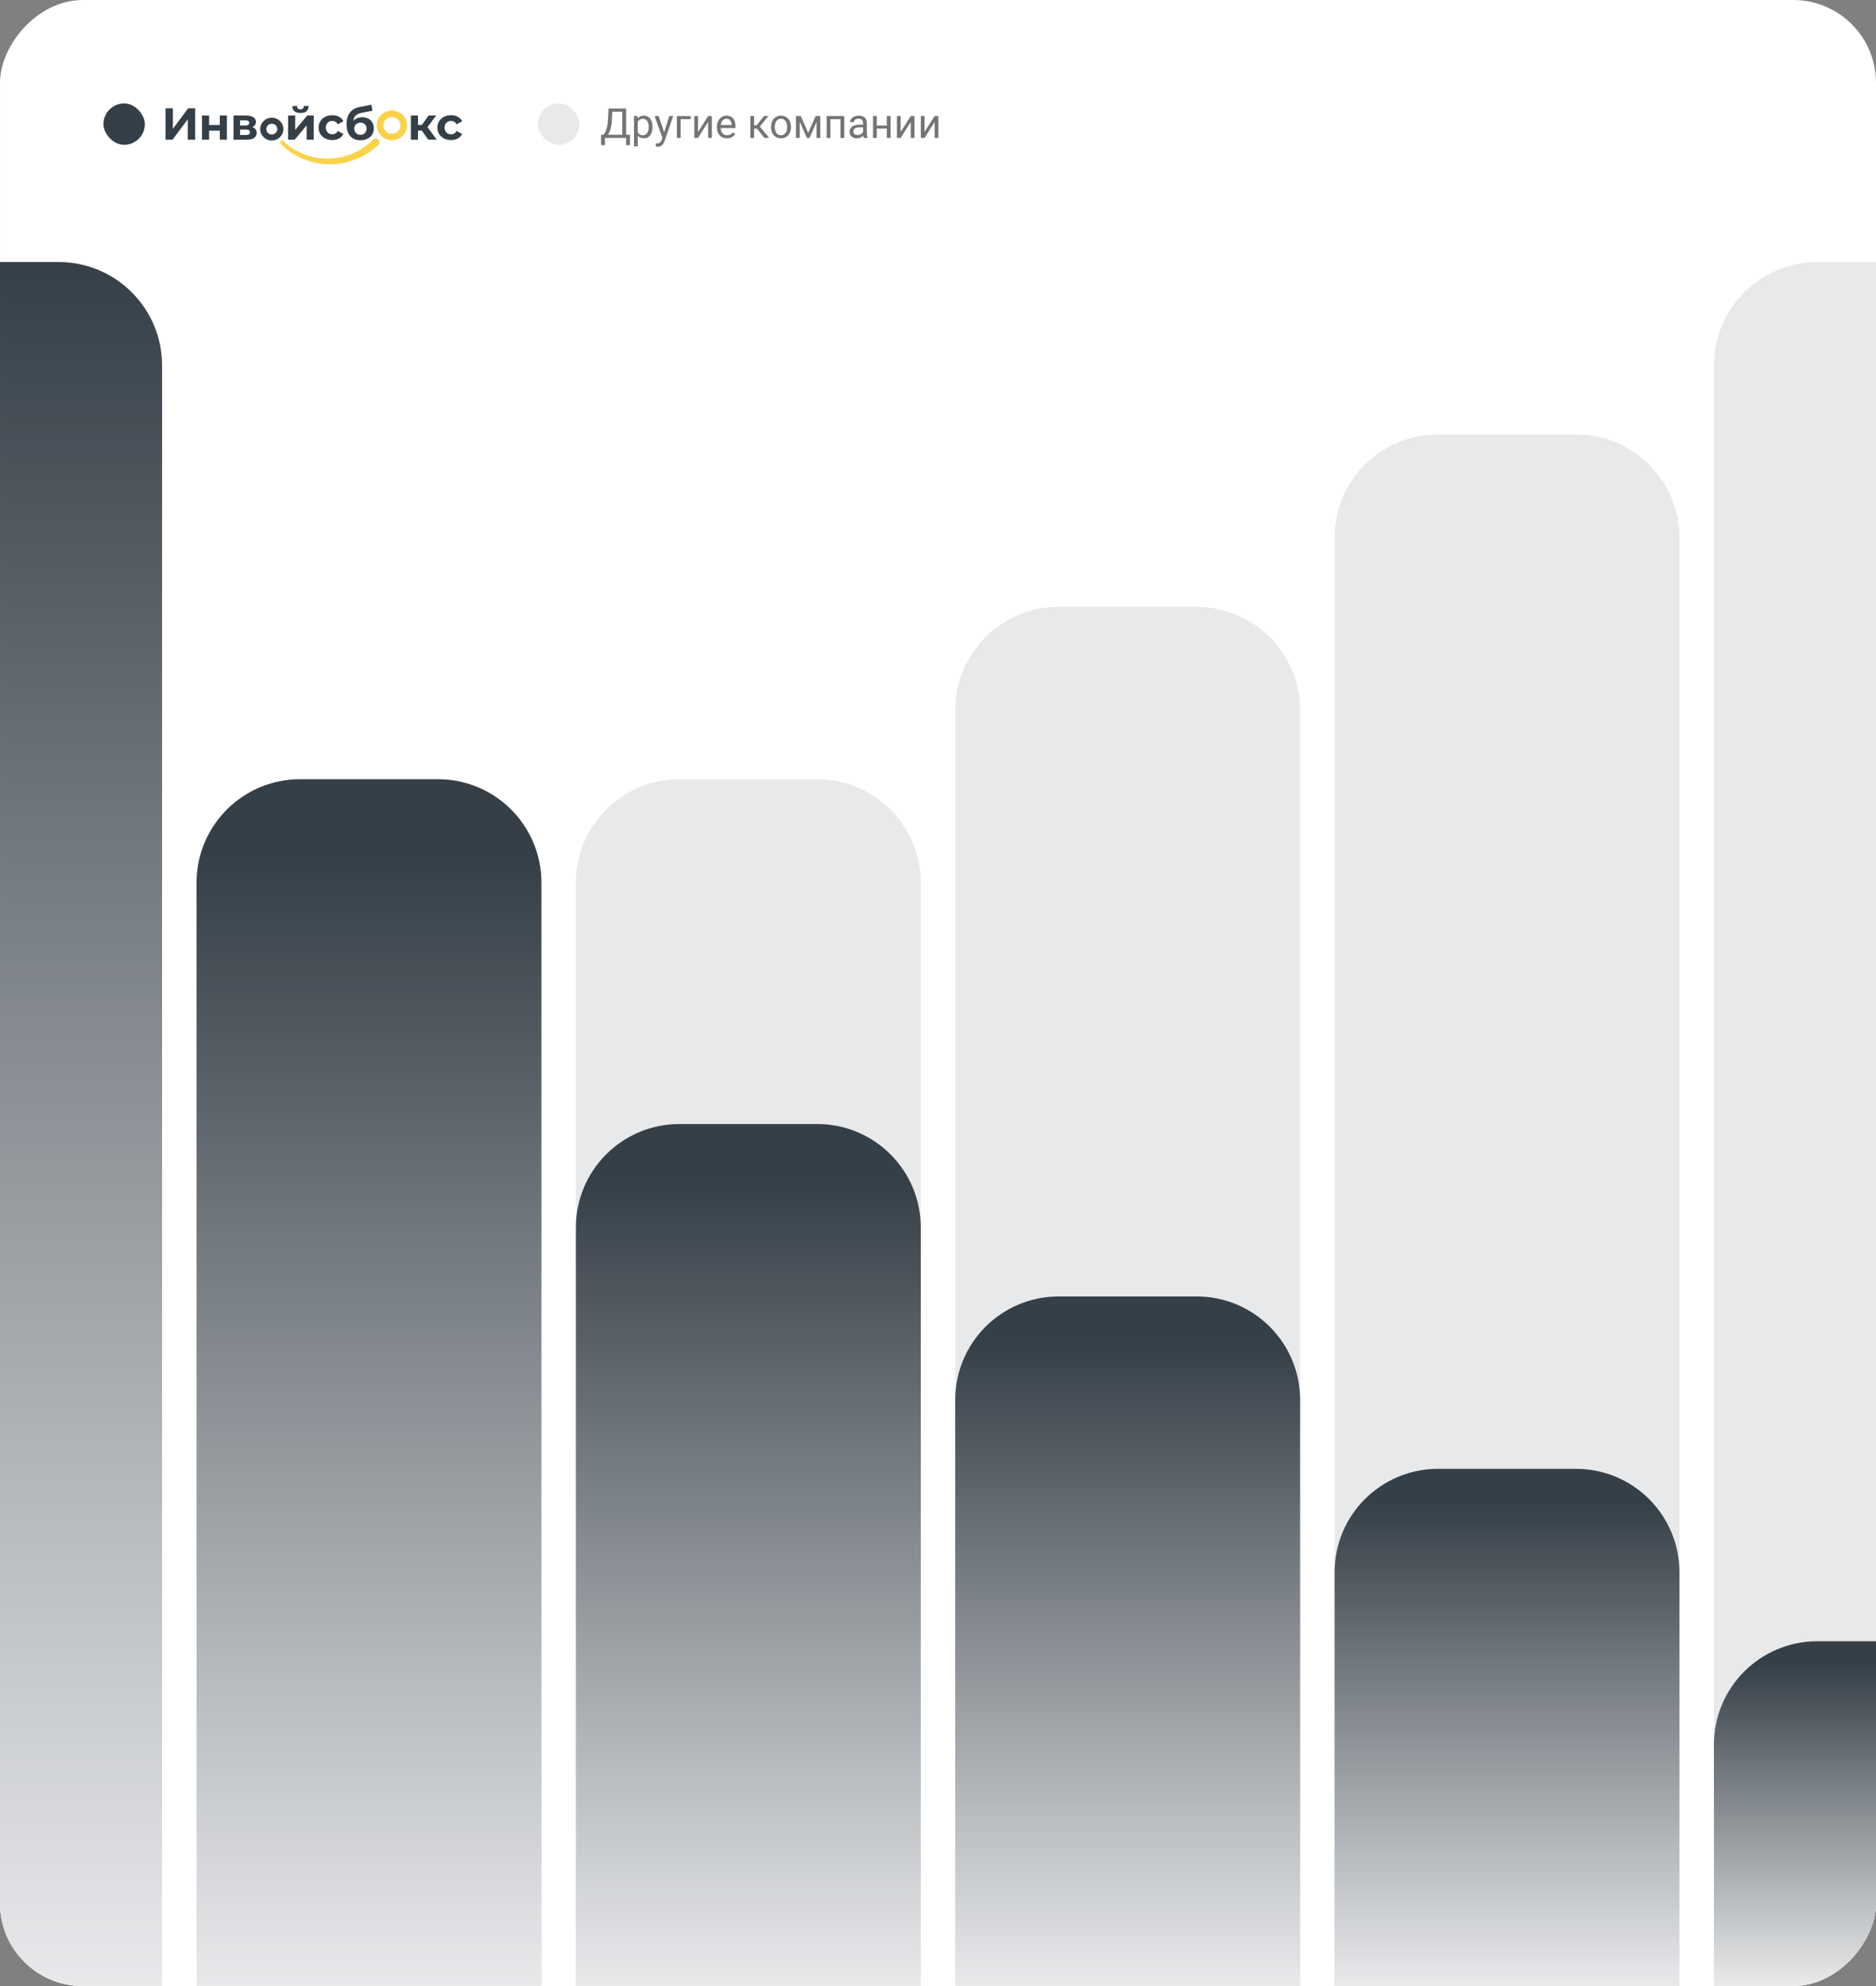<svg width="544" height="576" viewBox="0 0 544 576" fill="none" xmlns="http://www.w3.org/2000/svg">
<rect x="0" y="0" width="544" height="576" fill="#808080" stroke="none"/>
<g clip-path="url(#clip0_3353_9524)">
<rect width="544" height="576" rx="24" transform="matrix(-1 0 0 1 544 0)" fill="white"/>
<g clip-path="url(#clip1_3353_9524)">
<path d="M-53 106C-53 89.431 -39.569 76 -23 76H17C33.569 76 47 89.431 47 106V576H-53V106Z" fill="#E8E9EB"/>
<path d="M-53 105C-53 88.431 -39.569 75 -23 75H17C33.569 75 47 88.431 47 105V576H-53V105Z" fill="url(#paint0_linear_3353_9524)"/>
</g>
<g clip-path="url(#clip2_3353_9524)">
<path d="M57 256C57 239.431 70.431 226 87 226H127C143.569 226 157 239.431 157 256V576H57V256Z" fill="#E8E9EB"/>
<path d="M57 256C57 239.431 70.431 226 87 226H127C143.569 226 157 239.431 157 256V576H57V256Z" fill="url(#paint1_linear_3353_9524)"/>
</g>
<path d="M167 256C167 239.431 180.431 226 197 226H237C253.569 226 267 239.431 267 256V576H167V256Z" fill="#E8E9EB"/>
<path d="M167 356C167 339.431 180.431 326 197 326H237C253.569 326 267 339.431 267 356V576H167V356Z" fill="url(#paint2_linear_3353_9524)"/>
<path d="M277 206C277 189.431 290.431 176 307 176H347C363.569 176 377 189.431 377 206V576H277V206Z" fill="#E8E9EB"/>
<path d="M277 406C277 389.431 290.431 376 307 376H347C363.569 376 377 389.431 377 406V576H277V406Z" fill="url(#paint3_linear_3353_9524)"/>
<path d="M387 156C387 139.431 400.431 126 417 126H457C473.569 126 487 139.431 487 156V576H387V156Z" fill="#E8E9EB"/>
<path d="M387 456C387 439.431 400.431 426 417 426H457C473.569 426 487 439.431 487 456V576H387V456Z" fill="url(#paint4_linear_3353_9524)"/>
<path d="M497 106C497 89.431 510.431 76 527 76H567C583.569 76 597 89.431 597 106V576H497V106Z" fill="#E8E9EB"/>
<path d="M497 506C497 489.431 510.431 476 527 476H567C583.569 476 597 489.431 597 506V576H497V506Z" fill="url(#paint5_linear_3353_9524)"/>
<path d="M181.699 39.08V40H175.242V39.08H181.699ZM175.424 39.08V42.098H174.305L174.299 39.08H175.424ZM182.684 39.08L182.672 42.092H181.553V39.08H182.684ZM180.592 31.469V32.395H176.854V31.469H180.592ZM181.564 31.469V40H180.439V31.469H181.564ZM176.467 31.469H177.598L177.422 34.902C177.398 35.418 177.35 35.895 177.275 36.332C177.201 36.766 177.109 37.162 177 37.522C176.891 37.881 176.766 38.203 176.625 38.488C176.484 38.77 176.334 39.014 176.174 39.221C176.014 39.424 175.846 39.592 175.67 39.725C175.498 39.853 175.324 39.945 175.148 40H174.633V39.08H174.996C175.098 38.971 175.213 38.812 175.342 38.605C175.475 38.398 175.605 38.131 175.734 37.803C175.867 37.471 175.982 37.066 176.08 36.59C176.182 36.113 176.25 35.551 176.285 34.902L176.467 31.469ZM184.934 34.879V42.438H183.844V33.66H184.84L184.934 34.879ZM189.205 36.777V36.9C189.205 37.361 189.15 37.789 189.041 38.184C188.932 38.574 188.771 38.914 188.561 39.203C188.354 39.492 188.098 39.717 187.793 39.877C187.488 40.037 187.139 40.117 186.744 40.117C186.342 40.117 185.986 40.051 185.678 39.918C185.369 39.785 185.107 39.592 184.893 39.338C184.678 39.084 184.506 38.779 184.377 38.424C184.252 38.068 184.166 37.668 184.119 37.223V36.566C184.166 36.098 184.254 35.678 184.383 35.307C184.512 34.935 184.682 34.619 184.893 34.357C185.107 34.092 185.367 33.891 185.672 33.754C185.977 33.613 186.328 33.543 186.727 33.543C187.125 33.543 187.479 33.621 187.787 33.777C188.096 33.93 188.355 34.148 188.566 34.434C188.777 34.719 188.936 35.06 189.041 35.459C189.15 35.853 189.205 36.293 189.205 36.777ZM188.115 36.9V36.777C188.115 36.461 188.082 36.164 188.016 35.887C187.949 35.605 187.846 35.359 187.705 35.148C187.568 34.934 187.393 34.766 187.178 34.645C186.963 34.52 186.707 34.457 186.41 34.457C186.137 34.457 185.898 34.504 185.695 34.598C185.496 34.691 185.326 34.818 185.186 34.978C185.045 35.135 184.93 35.315 184.84 35.518C184.754 35.717 184.689 35.924 184.646 36.139V37.656C184.725 37.93 184.834 38.188 184.975 38.43C185.115 38.668 185.303 38.861 185.537 39.01C185.771 39.154 186.066 39.227 186.422 39.227C186.715 39.227 186.967 39.166 187.178 39.045C187.393 38.92 187.568 38.75 187.705 38.535C187.846 38.32 187.949 38.074 188.016 37.797C188.082 37.516 188.115 37.217 188.115 36.9ZM192.299 39.344L194.062 33.66H195.223L192.68 40.978C192.621 41.135 192.543 41.303 192.445 41.482C192.352 41.666 192.23 41.84 192.082 42.004C191.934 42.168 191.754 42.301 191.543 42.402C191.336 42.508 191.088 42.56 190.799 42.56C190.713 42.56 190.604 42.549 190.471 42.525C190.338 42.502 190.244 42.482 190.189 42.467L190.184 41.588C190.215 41.592 190.264 41.596 190.33 41.6C190.4 41.607 190.449 41.611 190.477 41.611C190.723 41.611 190.932 41.578 191.104 41.512C191.275 41.449 191.42 41.342 191.537 41.19C191.658 41.041 191.762 40.836 191.848 40.574L192.299 39.344ZM191.004 33.66L192.65 38.582L192.932 39.725L192.152 40.123L189.82 33.66H191.004ZM200.297 33.66V34.557H197.367V40H196.283V33.66H200.297ZM202.412 38.283L205.336 33.66H206.426V40H205.336V35.377L202.412 40H201.334V33.66H202.412V38.283ZM210.797 40.117C210.355 40.117 209.955 40.043 209.596 39.895C209.24 39.742 208.934 39.529 208.676 39.256C208.422 38.982 208.227 38.658 208.09 38.283C207.953 37.908 207.885 37.498 207.885 37.053V36.807C207.885 36.291 207.961 35.832 208.113 35.43C208.266 35.023 208.473 34.68 208.734 34.398C208.996 34.117 209.293 33.904 209.625 33.76C209.957 33.615 210.301 33.543 210.656 33.543C211.109 33.543 211.5 33.621 211.828 33.777C212.16 33.934 212.432 34.152 212.643 34.434C212.854 34.711 213.01 35.039 213.111 35.418C213.213 35.793 213.264 36.203 213.264 36.648V37.135H208.529V36.25H212.18V36.168C212.164 35.887 212.105 35.613 212.004 35.348C211.906 35.082 211.75 34.863 211.535 34.691C211.32 34.52 211.027 34.434 210.656 34.434C210.41 34.434 210.184 34.486 209.977 34.592C209.77 34.693 209.592 34.846 209.443 35.049C209.295 35.252 209.18 35.5 209.098 35.793C209.016 36.086 208.975 36.424 208.975 36.807V37.053C208.975 37.353 209.016 37.637 209.098 37.902C209.184 38.164 209.307 38.395 209.467 38.594C209.631 38.793 209.828 38.949 210.059 39.062C210.293 39.176 210.559 39.232 210.855 39.232C211.238 39.232 211.562 39.154 211.828 38.998C212.094 38.842 212.326 38.633 212.525 38.371L213.182 38.893C213.045 39.1 212.871 39.297 212.66 39.484C212.449 39.672 212.189 39.824 211.881 39.941C211.576 40.059 211.215 40.117 210.797 40.117ZM218.684 33.66V40H217.6V33.66H218.684ZM222.844 33.66L219.838 37.293H218.32L218.156 36.344H219.398L221.525 33.66H222.844ZM221.678 40L219.346 37.129L220.043 36.344L223.055 40H221.678ZM223.582 36.9V36.766C223.582 36.309 223.648 35.885 223.781 35.494C223.914 35.1 224.105 34.758 224.355 34.469C224.605 34.176 224.908 33.949 225.264 33.789C225.619 33.625 226.018 33.543 226.459 33.543C226.904 33.543 227.305 33.625 227.66 33.789C228.02 33.949 228.324 34.176 228.574 34.469C228.828 34.758 229.021 35.1 229.154 35.494C229.287 35.885 229.354 36.309 229.354 36.766V36.9C229.354 37.357 229.287 37.781 229.154 38.172C229.021 38.562 228.828 38.904 228.574 39.197C228.324 39.486 228.021 39.713 227.666 39.877C227.314 40.037 226.916 40.117 226.471 40.117C226.025 40.117 225.625 40.037 225.27 39.877C224.914 39.713 224.609 39.486 224.355 39.197C224.105 38.904 223.914 38.562 223.781 38.172C223.648 37.781 223.582 37.357 223.582 36.9ZM224.666 36.766V36.9C224.666 37.217 224.703 37.516 224.777 37.797C224.852 38.074 224.963 38.32 225.111 38.535C225.264 38.75 225.453 38.92 225.68 39.045C225.906 39.166 226.17 39.227 226.471 39.227C226.768 39.227 227.027 39.166 227.25 39.045C227.477 38.92 227.664 38.75 227.812 38.535C227.961 38.32 228.072 38.074 228.146 37.797C228.225 37.516 228.264 37.217 228.264 36.9V36.766C228.264 36.453 228.225 36.158 228.146 35.881C228.072 35.6 227.959 35.352 227.807 35.137C227.658 34.918 227.471 34.746 227.244 34.621C227.021 34.496 226.76 34.434 226.459 34.434C226.162 34.434 225.9 34.496 225.674 34.621C225.451 34.746 225.264 34.918 225.111 35.137C224.963 35.352 224.852 35.6 224.777 35.881C224.703 36.158 224.666 36.453 224.666 36.766ZM234.357 38.559L236.514 33.66H237.557L234.732 40H233.982L231.17 33.66H232.213L234.357 38.559ZM231.896 33.66V40H230.812V33.66H231.896ZM236.783 40V33.66H237.873V40H236.783ZM243.844 33.66V34.557H240.639V33.66H243.844ZM240.797 33.66V40H239.713V33.66H240.797ZM244.805 33.66V40H243.715V33.66H244.805ZM250.283 38.916V35.652C250.283 35.402 250.232 35.185 250.131 35.002C250.033 34.815 249.885 34.67 249.686 34.568C249.486 34.467 249.24 34.416 248.947 34.416C248.674 34.416 248.434 34.463 248.227 34.557C248.023 34.65 247.863 34.773 247.746 34.926C247.633 35.078 247.576 35.242 247.576 35.418H246.492C246.492 35.191 246.551 34.967 246.668 34.744C246.785 34.522 246.953 34.32 247.172 34.141C247.395 33.957 247.66 33.812 247.969 33.707C248.281 33.598 248.629 33.543 249.012 33.543C249.473 33.543 249.879 33.621 250.23 33.777C250.586 33.934 250.863 34.17 251.062 34.486C251.266 34.799 251.367 35.191 251.367 35.664V38.617C251.367 38.828 251.385 39.053 251.42 39.291C251.459 39.529 251.516 39.734 251.59 39.906V40H250.459C250.404 39.875 250.361 39.709 250.33 39.502C250.299 39.291 250.283 39.096 250.283 38.916ZM250.471 36.156L250.482 36.918H249.387C249.078 36.918 248.803 36.943 248.561 36.994C248.318 37.041 248.115 37.113 247.951 37.211C247.787 37.309 247.662 37.432 247.576 37.58C247.49 37.725 247.447 37.895 247.447 38.09C247.447 38.289 247.492 38.471 247.582 38.635C247.672 38.799 247.807 38.93 247.986 39.027C248.17 39.121 248.395 39.168 248.66 39.168C248.992 39.168 249.285 39.098 249.539 38.957C249.793 38.816 249.994 38.645 250.143 38.441C250.295 38.238 250.377 38.041 250.389 37.85L250.852 38.371C250.824 38.535 250.75 38.717 250.629 38.916C250.508 39.115 250.346 39.307 250.143 39.49C249.943 39.67 249.705 39.82 249.428 39.941C249.154 40.059 248.846 40.117 248.502 40.117C248.072 40.117 247.695 40.033 247.371 39.865C247.051 39.697 246.801 39.473 246.621 39.191C246.445 38.906 246.357 38.588 246.357 38.236C246.357 37.897 246.424 37.598 246.557 37.34C246.689 37.078 246.881 36.861 247.131 36.69C247.381 36.514 247.682 36.381 248.033 36.291C248.385 36.201 248.777 36.156 249.211 36.156H250.471ZM257.373 36.408V37.287H254.021V36.408H257.373ZM254.25 33.66V40H253.166V33.66H254.25ZM258.252 33.66V40H257.162V33.66H258.252ZM261.17 38.283L264.094 33.66H265.184V40H264.094V35.377L261.17 40H260.092V33.66H261.17V38.283ZM268.096 38.283L271.02 33.66H272.109V40H271.02V35.377L268.096 40H267.018V33.66H268.096V38.283Z" fill="#393939" fill-opacity="0.7"/>
<rect x="156" y="30" width="12" height="12" rx="6" fill="#E8E9EB"/>
<path d="M109.72 42.06C105.89 45.682 100.609 47.723 95.359 47.628C90.106 47.583 84.956 45.373 81.389 41.685C81.177 41.469 81.184 41.126 81.404 40.919C81.619 40.716 81.961 40.721 82.173 40.922C85.672 44.28 90.534 46.133 95.354 46.002C100.178 45.912 104.865 43.876 108.165 40.52C108.588 40.089 109.288 40.077 109.727 40.493C110.166 40.909 110.178 41.595 109.754 42.027C109.746 42.035 109.738 42.043 109.729 42.051L109.72 42.06Z" fill="#FAD247"/>
<path d="M113.644 33.932C115.012 33.932 116.124 35.024 116.124 36.366C116.124 37.708 115.012 38.799 113.644 38.799C112.277 38.799 111.165 37.708 111.165 36.366C111.165 35.024 112.277 33.932 113.644 33.932ZM113.644 32.051C111.216 32.051 109.248 33.983 109.248 36.366C109.248 38.749 111.216 40.681 113.644 40.681C116.073 40.681 118.041 38.749 118.041 36.366C118.041 33.983 116.073 32.051 113.644 32.051Z" fill="#FAD247"/>
<path d="M48 31.41H50.135V37.342L54.563 31.41H56.578V40.517H54.457V34.597L50.028 40.517H48V31.41Z" fill="#353F47"/>
<path d="M58.578 33.517H60.633V36.249H63.735V33.517H65.803V40.517H63.735V37.901H60.633V40.517H58.578V33.517Z" fill="#353F47"/>
<path d="M74.426 38.526C74.426 39.159 74.182 39.65 73.696 39.996C73.211 40.343 72.486 40.517 71.523 40.517H67.718V33.517H71.364C72.255 33.517 72.954 33.675 73.458 33.992C73.962 34.309 74.214 34.753 74.214 35.325C74.214 35.673 74.123 35.978 73.943 36.243C73.762 36.508 73.502 36.714 73.166 36.861C74.005 37.139 74.426 37.693 74.426 38.526ZM69.614 36.392H71.179C71.903 36.392 72.265 36.141 72.265 35.638C72.265 35.143 71.903 34.896 71.179 34.896H69.614V36.392ZM72.49 38.37C72.49 38.101 72.402 37.904 72.225 37.778C72.048 37.652 71.77 37.589 71.39 37.589H69.614V39.137H71.35C72.11 39.138 72.49 38.882 72.49 38.37Z" fill="#353F47"/>
<path d="M83.545 33.517H85.601V37.68L89.073 33.517H90.97V40.516H88.915V36.353L85.455 40.516H83.545V33.517ZM84.78 30.746H86.131C86.14 31.049 86.225 31.285 86.389 31.455C86.553 31.624 86.794 31.709 87.112 31.709C87.431 31.709 87.675 31.624 87.848 31.455C88.021 31.286 88.107 31.05 88.107 30.746H89.486C89.477 32.09 88.69 32.763 87.125 32.763C85.569 32.762 84.788 32.09 84.78 30.746Z" fill="#353F47"/>
<path d="M94.321 40.158C93.714 39.851 93.242 39.423 92.901 38.877C92.561 38.33 92.392 37.71 92.392 37.016C92.392 36.322 92.561 35.702 92.901 35.156C93.242 34.609 93.714 34.183 94.321 33.874C94.925 33.567 95.608 33.413 96.368 33.413C97.119 33.413 97.775 33.567 98.336 33.874C98.897 34.182 99.307 34.623 99.563 35.195L97.959 36.041C97.587 35.399 97.052 35.078 96.355 35.078C95.816 35.078 95.369 35.251 95.015 35.598C94.661 35.945 94.485 36.418 94.485 37.016C94.485 37.615 94.661 38.088 95.015 38.434C95.369 38.782 95.816 38.955 96.355 38.955C97.062 38.955 97.596 38.634 97.959 37.992L99.563 38.851C99.307 39.406 98.897 39.84 98.336 40.152C97.775 40.464 97.119 40.62 96.368 40.62C95.608 40.62 94.925 40.467 94.321 40.158Z" fill="#353F47"/>
<path d="M106.803 34.408C107.315 34.681 107.712 35.065 107.99 35.56C108.268 36.054 108.407 36.626 108.407 37.277C108.407 37.944 108.242 38.537 107.911 39.053C107.578 39.569 107.117 39.968 106.526 40.25C105.932 40.531 105.261 40.672 104.51 40.672C103.263 40.672 102.286 40.28 101.574 39.495C100.862 38.71 100.506 37.559 100.506 36.041C100.506 34.636 100.819 33.514 101.441 32.678C102.063 31.841 103.021 31.292 104.312 31.032L107.704 30.369L107.983 32.112L104.987 32.697C104.173 32.853 103.57 33.114 103.177 33.478C102.783 33.843 102.551 34.358 102.481 35.026C102.79 34.696 103.161 34.443 103.595 34.265C104.027 34.088 104.501 33.998 105.012 33.998C105.694 33.998 106.29 34.135 106.803 34.408ZM105.803 38.591C106.124 38.252 106.286 37.823 106.286 37.303C106.286 36.774 106.124 36.353 105.803 36.041C105.479 35.728 105.054 35.572 104.523 35.572C103.984 35.572 103.551 35.728 103.224 36.041C102.896 36.353 102.733 36.774 102.733 37.303C102.733 37.832 102.9 38.264 103.237 38.597C103.573 38.931 104 39.098 104.523 39.098C105.054 39.098 105.479 38.929 105.803 38.591Z" fill="#353F47"/>
<path d="M122.288 37.862H121.213V40.517H119.145V33.517H121.213V36.236H122.327L124.262 33.517H126.463L123.971 36.874L126.636 40.517H124.197L122.288 37.862Z" fill="#353F47"/>
<path d="M128.758 40.158C128.152 39.851 127.68 39.423 127.339 38.877C126.998 38.33 126.829 37.71 126.829 37.016C126.829 36.322 126.998 35.702 127.339 35.156C127.68 34.609 128.152 34.183 128.758 33.874C129.363 33.567 130.045 33.413 130.807 33.413C131.558 33.413 132.213 33.567 132.775 33.874C133.336 34.182 133.745 34.623 134 35.195L132.397 36.041C132.026 35.399 131.491 35.078 130.793 35.078C130.255 35.078 129.808 35.251 129.454 35.598C129.1 35.945 128.923 36.418 128.923 37.016C128.923 37.615 129.1 38.088 129.454 38.434C129.808 38.782 130.255 38.955 130.793 38.955C131.5 38.955 132.035 38.634 132.397 37.992L134 38.851C133.744 39.406 133.335 39.84 132.774 40.152C132.213 40.464 131.557 40.62 130.806 40.62C130.045 40.62 129.363 40.467 128.758 40.158Z" fill="#353F47"/>
<path d="M78.816 35.873C79.698 35.873 80.416 36.577 80.416 37.443C80.416 38.309 79.698 39.013 78.816 39.013C77.934 39.013 77.217 38.309 77.217 37.443C77.217 36.577 77.934 35.873 78.816 35.873ZM78.816 34.139C76.957 34.139 75.449 35.618 75.449 37.443C75.449 39.269 76.957 40.748 78.816 40.748C80.676 40.748 82.183 39.269 82.183 37.443C82.183 35.618 80.676 34.139 78.816 34.139Z" fill="#353F47"/>
<rect x="30" y="30" width="12" height="12" rx="6" fill="#353F47"/>
</g>
<defs>
<linearGradient id="paint0_linear_3353_9524" x1="-2.964" y1="75" x2="-2.964" y2="576" gradientUnits="userSpaceOnUse">
<stop stop-color="#353F47"/>
<stop offset="1" stop-color="#E8E9EB"/>
</linearGradient>
<linearGradient id="paint1_linear_3353_9524" x1="107.036" y1="248.52" x2="107.036" y2="576" gradientUnits="userSpaceOnUse">
<stop stop-color="#353F47"/>
<stop offset="1" stop-color="#E8E9EB"/>
</linearGradient>
<linearGradient id="paint2_linear_3353_9524" x1="217.036" y1="342.086" x2="217.036" y2="576" gradientUnits="userSpaceOnUse">
<stop stop-color="#353F47"/>
<stop offset="1" stop-color="#E8E9EB"/>
</linearGradient>
<linearGradient id="paint3_linear_3353_9524" x1="327.036" y1="388.869" x2="327.036" y2="576" gradientUnits="userSpaceOnUse">
<stop stop-color="#353F47"/>
<stop offset="1" stop-color="#E8E9EB"/>
</linearGradient>
<linearGradient id="paint4_linear_3353_9524" x1="437.036" y1="435.651" x2="437.036" y2="576" gradientUnits="userSpaceOnUse">
<stop stop-color="#353F47"/>
<stop offset="1" stop-color="#E8E9EB"/>
</linearGradient>
<linearGradient id="paint5_linear_3353_9524" x1="547.036" y1="482.434" x2="547.036" y2="576" gradientUnits="userSpaceOnUse">
<stop stop-color="#353F47"/>
<stop offset="1" stop-color="#E9EAEB"/>
</linearGradient>
<clipPath id="clip0_3353_9524">
<rect width="544" height="576" rx="24" transform="matrix(-1 0 0 1 544 0)" fill="white"/>
</clipPath>
<clipPath id="clip1_3353_9524">
<path d="M-53 106C-53 89.431 -39.569 76 -23 76H17C33.569 76 47 89.431 47 106V576H-53V106Z" fill="white"/>
</clipPath>
<clipPath id="clip2_3353_9524">
<path d="M57 256C57 239.431 70.431 226 87 226H127C143.569 226 157 239.431 157 256V576H57V256Z" fill="white"/>
</clipPath>
</defs>
</svg>
